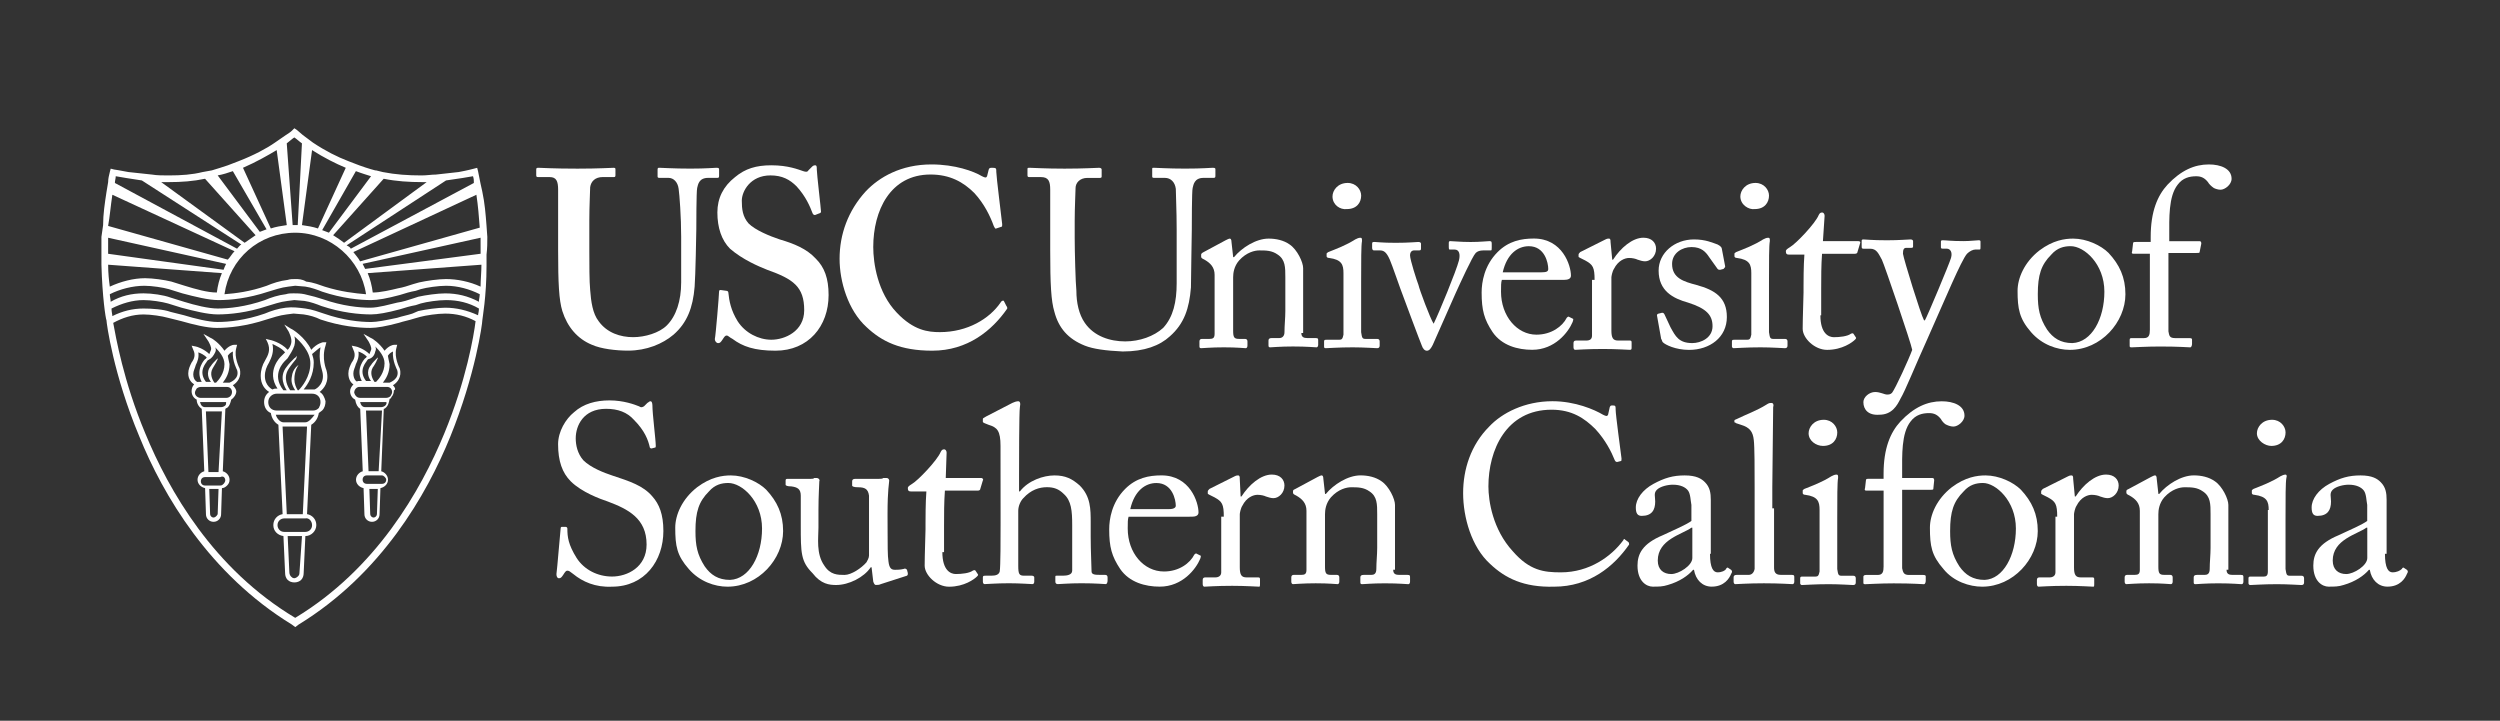 <svg width="222" height="64" viewBox="0 0 222 64" fill="none" xmlns="http://www.w3.org/2000/svg">
<rect x="0" y="0" width="222" height="64" fill="#333333" stroke="none"/>
<path fill-rule="evenodd" clip-rule="evenodd" d="M49.561 16.847C49.561 16.099 49.412 15.725 48.813 15.725H47.767C47.617 15.725 47.617 15.649 47.617 15.499V15.049C47.617 14.9 47.693 14.9 47.842 14.9C48.068 14.9 49.114 14.976 51.285 14.976C53.156 14.976 54.278 14.9 54.503 14.9C54.652 14.9 54.652 14.976 54.652 15.049V15.573C54.652 15.722 54.576 15.722 54.503 15.722H53.53C52.858 15.722 52.483 16.096 52.407 16.619C52.407 16.917 52.332 18.265 52.332 19.539V22.308C52.332 23.43 52.332 25.003 52.407 25.751C52.483 26.797 52.633 27.847 53.156 28.519C53.904 29.566 55.102 29.94 56.224 29.94C57.271 29.94 58.545 29.566 59.217 28.893C60.041 28.069 60.488 26.724 60.488 25.076V21.033C60.488 19.238 60.339 17.291 60.263 16.768C60.188 16.169 59.813 15.795 59.366 15.795H58.542C58.393 15.795 58.393 15.719 58.393 15.646V15.047C58.393 14.898 58.469 14.898 58.542 14.898C58.767 14.898 59.813 14.973 61.31 14.973C62.73 14.973 63.405 14.898 63.63 14.898C63.855 14.898 63.855 14.973 63.855 15.047V15.57C63.855 15.719 63.855 15.795 63.706 15.795H62.882C62.058 15.795 61.985 16.394 61.909 16.692C61.833 16.991 61.833 20.06 61.833 20.361C61.833 20.662 61.757 24.552 61.684 25.45C61.535 27.321 61.012 28.668 59.813 29.715C58.84 30.539 57.42 31.136 55.772 31.136C54.725 31.136 53.378 30.986 52.554 30.612C51.282 30.089 50.385 29.04 49.935 27.619C49.637 26.646 49.561 25.149 49.561 22.232C49.561 22.234 49.561 16.847 49.561 16.847Z" fill="white"/>
<path fill-rule="evenodd" clip-rule="evenodd" d="M64.527 25.827C64.603 25.827 64.677 25.903 64.677 25.976C64.752 26.724 64.901 27.549 65.501 28.522C66.173 29.569 67.371 30.168 68.493 30.168C69.692 30.168 71.413 29.42 71.413 27.549C71.413 25.453 70.44 24.781 68.119 23.956C67.371 23.658 65.951 23.059 64.826 22.085C64.077 21.337 63.703 20.215 63.703 18.867C63.703 17.596 64.227 16.546 65.276 15.725C66.173 14.976 67.146 14.678 68.493 14.678C69.99 14.678 70.887 15.052 71.337 15.201C71.562 15.277 71.711 15.277 71.787 15.126L72.085 14.827C72.161 14.751 72.234 14.678 72.383 14.678C72.532 14.678 72.532 14.827 72.532 15.052C72.532 15.427 72.906 18.569 72.906 18.794C72.906 18.87 72.831 18.943 72.757 18.943L72.383 19.092C72.307 19.092 72.234 19.092 72.158 18.943C71.933 18.344 71.559 17.447 70.738 16.549C70.139 15.95 69.466 15.576 68.417 15.576C66.623 15.576 65.872 16.996 65.872 17.821C65.872 18.569 65.948 19.241 66.471 19.84C67.07 20.44 68.341 20.963 69.239 21.261C70.51 21.635 71.632 22.085 72.457 22.983C73.205 23.731 73.579 24.705 73.579 26.201C73.579 28.97 71.784 31.141 68.865 31.141C66.994 31.141 65.945 30.767 65.048 30.095C64.75 29.946 64.674 29.797 64.525 29.797C64.376 29.797 64.3 29.946 64.15 30.171C64.001 30.396 63.925 30.469 63.776 30.469C63.627 30.469 63.478 30.32 63.478 30.095C63.554 29.797 63.852 26.204 63.852 25.903C63.852 25.754 63.928 25.754 64.001 25.754C64.001 25.751 64.527 25.827 64.527 25.827Z" fill="white"/>
<path fill-rule="evenodd" clip-rule="evenodd" d="M89.37 27.175C89.445 27.251 89.445 27.324 89.445 27.4C88.098 29.346 85.93 31.141 82.785 31.141C79.941 31.141 78.296 30.317 76.948 29.046C75.303 27.549 74.555 25.003 74.555 22.983C74.555 20.814 75.303 18.718 76.875 16.996C78.074 15.725 80.017 14.602 82.712 14.602C84.807 14.602 86.453 15.201 87.201 15.649C87.499 15.798 87.575 15.798 87.651 15.649L87.8 15.05C87.876 14.9 87.876 14.9 88.174 14.9C88.472 14.9 88.472 14.976 88.472 15.275C88.472 15.649 88.922 19.241 88.995 19.914C88.995 20.063 88.995 20.139 88.919 20.139L88.469 20.288C88.394 20.364 88.32 20.212 88.244 20.063C87.946 19.238 87.42 18.116 86.523 17.143C85.55 16.169 84.354 15.497 82.633 15.497C79.041 15.497 77.545 18.715 77.545 21.934C77.545 23.354 77.919 25.976 79.64 27.771C81.137 29.344 82.408 29.493 83.457 29.493C85.927 29.493 87.873 28.294 88.844 26.874C88.919 26.725 89.069 26.649 89.142 26.725C89.144 26.725 89.37 27.175 89.37 27.175Z" fill="white"/>
<path fill-rule="evenodd" clip-rule="evenodd" d="M96.328 30.691C94.832 30.092 94.007 29.118 93.633 27.698C93.335 26.724 93.259 25.228 93.259 22.234V16.847C93.259 16.099 93.11 15.725 92.435 15.725H91.389C91.24 15.725 91.24 15.649 91.24 15.499V15.049C91.24 14.9 91.24 14.9 91.465 14.9C91.69 14.9 92.812 14.976 94.533 14.976C96.255 14.976 97.377 14.9 97.602 14.9C97.751 14.9 97.827 14.976 97.827 15.049V15.649C97.827 15.725 97.827 15.798 97.678 15.798H96.556C95.884 15.798 95.51 16.248 95.51 16.695C95.51 16.92 95.433 18.49 95.433 19.615V21.112C95.433 22.31 95.51 25.154 95.583 25.827C95.583 26.873 95.808 27.923 96.331 28.671C97.155 29.869 98.575 30.317 99.923 30.317C101.194 30.317 102.468 29.867 103.289 29.118C104.187 28.145 104.488 26.797 104.488 25.152V20.361C104.488 18.639 104.412 17.367 104.412 16.768C104.336 16.169 103.962 15.795 103.439 15.795H102.465C102.316 15.795 102.316 15.719 102.316 15.646V15.047C102.316 14.898 102.316 14.898 102.465 14.898C102.69 14.898 103.737 14.973 105.233 14.973C106.805 14.973 107.478 14.898 107.703 14.898C107.928 14.898 107.928 14.973 107.928 15.047V15.57C107.928 15.719 107.928 15.795 107.779 15.795H106.881C106.057 15.795 105.984 16.394 105.908 16.692C105.832 16.917 105.832 20.06 105.832 20.434C105.832 20.732 105.756 24.699 105.756 25.523C105.607 27.394 105.157 28.741 103.886 29.864C102.988 30.688 101.641 31.211 99.695 31.211C98.198 31.141 97.076 30.992 96.328 30.691Z" fill="white"/>
<path fill-rule="evenodd" clip-rule="evenodd" d="M115.559 29.569C115.559 29.943 115.784 30.019 116.082 30.019H116.83C117.055 30.019 117.055 30.095 117.055 30.244V30.618C117.055 30.767 116.979 30.843 116.906 30.843C116.757 30.843 116.082 30.767 114.81 30.767C113.688 30.767 112.94 30.843 112.791 30.843C112.642 30.843 112.642 30.767 112.642 30.618V30.244C112.642 30.095 112.718 30.019 112.94 30.019H113.612C113.837 30.019 114.062 29.87 114.062 29.495C114.062 28.896 114.138 28.224 114.138 27.625V24.631C114.138 23.734 114.138 23.059 113.466 22.611C112.943 22.237 112.42 22.237 111.82 22.237C111.446 22.237 110.698 22.386 110.026 23.135C109.576 23.658 109.503 24.257 109.503 24.631V29.346C109.503 29.946 109.579 30.095 110.026 30.095H110.549C110.698 30.095 110.774 30.171 110.774 30.32V30.694C110.774 30.843 110.698 30.919 110.625 30.919C110.476 30.919 109.877 30.843 108.679 30.843C107.556 30.843 106.808 30.919 106.659 30.919C106.51 30.919 106.51 30.843 106.51 30.694V30.32C106.51 30.171 106.586 30.095 106.735 30.095H107.407C107.705 30.095 107.857 30.019 107.857 29.645V24.406C107.857 23.734 107.483 23.36 106.96 23.059L106.811 22.983C106.662 22.907 106.662 22.834 106.662 22.758V22.609C106.662 22.533 106.738 22.46 106.887 22.384L108.833 21.337C108.982 21.261 109.131 21.188 109.207 21.188C109.283 21.188 109.356 21.264 109.356 21.486L109.506 22.834H109.582C110.254 22.009 111.528 21.188 112.65 21.188C113.322 21.188 113.997 21.337 114.521 21.711C115.193 22.161 115.719 23.284 115.719 23.807V29.569H115.559Z" fill="white"/>
<path fill-rule="evenodd" clip-rule="evenodd" d="M118.326 17.444C118.326 16.92 118.776 16.245 119.674 16.245C120.422 16.245 120.872 16.844 120.872 17.368C120.872 17.967 120.498 18.566 119.6 18.566C119.001 18.642 118.326 18.192 118.326 17.444ZM119.3 24.254C119.3 23.506 119.15 23.056 118.028 22.907C117.879 22.907 117.803 22.831 117.803 22.758V22.533C117.803 22.457 117.879 22.457 117.952 22.384C118.7 22.085 119.525 21.784 120.346 21.261C120.495 21.185 120.644 21.112 120.796 21.112C120.945 21.112 120.945 21.188 120.945 21.41C120.869 21.784 120.869 23.205 120.869 25.079V27.549V29.495C120.945 29.946 120.945 30.095 121.243 30.095H122.289C122.439 30.095 122.514 30.171 122.514 30.32V30.694C122.514 30.843 122.439 30.919 122.289 30.919C122.14 30.919 121.091 30.843 120.121 30.843C118.849 30.843 117.952 30.919 117.727 30.919C117.578 30.919 117.578 30.843 117.578 30.77V30.32C117.578 30.171 117.654 30.171 117.803 30.171H118.925C119.15 30.171 119.224 30.095 119.3 29.721V27.701C119.3 27.698 119.3 24.254 119.3 24.254Z" fill="white"/>
<path fill-rule="evenodd" clip-rule="evenodd" d="M127.307 28.747C127.757 27.85 129.327 24.032 129.552 23.135C129.701 22.536 129.552 22.161 129.178 22.161H128.728C128.652 22.161 128.652 22.012 128.652 21.936V21.562C128.652 21.413 128.728 21.413 128.801 21.413C129.099 21.413 129.625 21.489 130.595 21.489C131.493 21.489 132.016 21.413 132.241 21.413C132.39 21.413 132.466 21.413 132.466 21.638V22.012C132.466 22.161 132.466 22.237 132.39 22.237H131.718C131.419 22.237 131.194 22.313 131.045 22.462C130.747 22.761 129.625 25.231 129.251 26.055C128.953 26.727 127.304 30.472 127.231 30.621C127.082 30.919 126.933 31.144 126.708 31.144C126.483 31.144 126.334 30.919 126.258 30.694C126.182 30.545 124.613 26.353 124.537 26.128C124.461 25.979 123.564 23.36 123.414 23.059C123.116 22.387 122.891 22.235 122.517 22.235H121.994C121.918 22.235 121.845 22.159 121.845 22.009V21.635C121.845 21.486 121.921 21.486 122.07 21.486C122.295 21.486 122.669 21.562 123.94 21.562C125.139 21.562 125.735 21.486 125.96 21.486C126.109 21.486 126.185 21.562 126.185 21.635V22.009C126.185 22.159 126.185 22.235 126.036 22.235H125.586C125.361 22.235 125.212 22.384 125.212 22.685C125.212 23.059 125.811 24.93 125.96 25.304C126.033 25.678 127.006 28.297 127.307 28.747Z" fill="white"/>
<path fill-rule="evenodd" clip-rule="evenodd" d="M136.885 24.181C137.335 24.181 137.484 24.105 137.484 23.883C137.484 23.36 137.186 21.863 135.762 21.863C134.789 21.863 133.816 22.535 133.442 24.184H136.885V24.181ZM133.366 24.854C133.29 25.079 133.29 25.377 133.29 25.9C133.29 28.069 134.71 29.718 136.432 29.718C137.779 29.718 138.752 28.969 139.126 28.221C139.202 28.145 139.275 28.072 139.351 28.145L139.65 28.294C139.725 28.294 139.725 28.37 139.65 28.593C139.275 29.49 138.077 31.062 136.058 31.062C134.786 31.062 133.363 30.688 132.542 29.49C131.794 28.367 131.569 27.543 131.569 25.973C131.569 25.076 131.794 23.579 132.989 22.381C133.962 21.407 135.085 21.182 136.207 21.182C138.752 21.182 139.5 23.576 139.5 24.477C139.5 24.775 139.202 24.851 138.901 24.851H133.366V24.854Z" fill="white"/>
<path fill-rule="evenodd" clip-rule="evenodd" d="M141.599 24.854C141.599 23.731 141.45 23.506 140.775 23.132L140.325 22.907C140.176 22.831 140.176 22.831 140.176 22.758V22.609C140.176 22.533 140.252 22.459 140.325 22.384L142.569 21.261C142.718 21.185 142.794 21.185 142.867 21.185C143.016 21.185 143.016 21.334 143.016 21.483L143.166 23.056H143.241C143.914 22.009 144.963 21.109 145.936 21.109C146.684 21.109 147.058 21.559 147.058 22.082C147.058 22.755 146.535 23.205 146.085 23.205C145.86 23.205 145.635 23.129 145.413 23.056C145.264 22.98 144.963 22.907 144.665 22.907C144.291 22.907 143.692 23.132 143.317 23.88C143.168 24.105 143.092 24.552 143.092 24.628V29.343C143.092 30.016 143.241 30.241 143.692 30.241H144.738C144.887 30.241 144.887 30.317 144.887 30.466V30.84C144.887 30.989 144.887 31.065 144.738 31.065C144.589 31.065 143.54 30.989 142.344 30.989C140.924 30.989 140.024 31.065 139.875 31.065C139.799 31.065 139.726 30.989 139.726 30.84V30.466C139.726 30.317 139.802 30.241 139.951 30.241H140.848C141.222 30.241 141.371 30.092 141.371 29.791V27.096V24.851H141.599V24.854Z" fill="white"/>
<path fill-rule="evenodd" clip-rule="evenodd" d="M147.66 30.393C147.584 30.317 147.584 30.168 147.511 30.095L147.137 27.999C147.137 27.923 147.213 27.85 147.286 27.85L147.584 27.774C147.66 27.774 147.733 27.774 147.809 27.923L148.332 29.045C148.782 29.869 149.081 30.466 150.279 30.466C151.027 30.466 152.073 30.016 152.073 28.969C152.073 27.996 151.55 27.397 149.905 26.873C148.557 26.499 147.286 25.827 147.286 24.029C147.286 22.457 148.706 21.261 150.428 21.261C151.474 21.261 152.073 21.559 152.523 21.711C152.821 21.86 152.897 22.009 152.897 22.085L153.196 23.658C153.196 23.734 153.12 23.807 153.046 23.883L152.748 23.959C152.672 23.959 152.599 23.959 152.523 23.883L151.775 22.836C151.477 22.386 151.103 21.939 150.203 21.939C149.379 21.939 148.481 22.462 148.481 23.436C148.481 24.707 149.528 25.008 150.65 25.306C152.295 25.756 153.345 26.429 153.345 28.151C153.345 29.945 151.848 31.071 149.978 31.071C148.782 31.065 147.882 30.618 147.66 30.393Z" fill="white"/>
<path fill-rule="evenodd" clip-rule="evenodd" d="M154.543 17.444C154.543 16.92 154.993 16.245 155.89 16.245C156.638 16.245 157.088 16.844 157.088 17.368C157.088 17.967 156.714 18.566 155.817 18.566C155.291 18.642 154.543 18.192 154.543 17.444ZM155.516 24.254C155.516 23.506 155.367 23.056 154.245 22.907C154.096 22.907 154.02 22.831 154.02 22.758V22.533C154.02 22.457 154.096 22.457 154.169 22.384C154.917 22.085 155.741 21.784 156.562 21.261C156.711 21.185 156.861 21.112 157.012 21.112C157.162 21.112 157.162 21.188 157.162 21.41C157.086 21.784 157.086 23.205 157.086 25.079V27.549V29.495C157.162 29.946 157.162 30.095 157.46 30.095H158.506C158.655 30.095 158.731 30.171 158.731 30.32V30.694C158.731 30.843 158.655 30.919 158.506 30.919C158.357 30.919 157.308 30.843 156.337 30.843C155.066 30.843 154.169 30.919 153.944 30.919C153.868 30.919 153.795 30.843 153.795 30.77V30.32C153.795 30.171 153.871 30.171 154.02 30.171H155.142C155.367 30.171 155.44 30.095 155.516 29.721V27.701C155.516 27.698 155.516 24.254 155.516 24.254Z" fill="white"/>
<path fill-rule="evenodd" clip-rule="evenodd" d="M161.651 27.996C161.651 29.642 162.399 29.943 162.849 29.943C163.372 29.943 164.047 29.867 164.345 29.645C164.494 29.569 164.57 29.569 164.643 29.721L164.792 29.946C164.868 30.022 164.792 30.095 164.716 30.171C164.491 30.396 163.594 31.068 162.247 31.068C161.125 31.068 160.078 30.022 160.078 29.197C160.078 28.3 160.154 26.277 160.154 25.979V25.456C160.154 25.081 160.154 23.585 160.23 22.611H158.883C158.658 22.611 158.585 22.535 158.585 22.313C158.585 22.164 158.734 22.088 158.959 21.939C159.482 21.641 161.203 19.843 161.502 19.095C161.577 18.946 161.651 18.87 161.8 18.87C161.949 18.87 162.025 19.019 162.025 19.168L161.876 21.413H165.017C165.166 21.413 165.242 21.489 165.166 21.638L164.941 22.386C164.941 22.462 164.866 22.535 164.716 22.535H161.797C161.721 23.582 161.721 24.631 161.721 25.678V27.999H161.651V27.996Z" fill="white"/>
<path fill-rule="evenodd" clip-rule="evenodd" d="M165.468 35.707C165.468 35.257 165.991 34.81 166.514 34.81C166.964 34.81 167.338 35.035 167.56 35.035C167.709 35.035 167.858 35.035 168.01 34.886C168.308 34.511 169.507 31.892 169.805 31.068C169.729 30.545 167.335 23.509 167.11 23.059C166.812 22.535 166.66 22.085 166.064 22.085H165.465C165.316 22.085 165.316 22.009 165.316 21.86V21.41C165.316 21.334 165.316 21.261 165.465 21.261C165.69 21.261 166.213 21.337 167.56 21.337C168.682 21.337 169.431 21.261 169.656 21.261C169.805 21.261 169.881 21.337 169.881 21.41V21.86C169.881 21.936 169.881 22.009 169.732 22.009H169.282C169.057 22.009 168.983 22.158 168.983 22.533C169.059 23.056 170.556 27.92 170.854 28.446H170.93C171.155 28.072 173.098 23.433 173.25 22.907C173.402 22.381 173.174 22.082 172.876 22.082H172.502C172.353 22.082 172.353 22.006 172.353 21.933V21.483C172.353 21.407 172.353 21.334 172.502 21.334C172.8 21.334 173.25 21.41 174.373 21.41C174.972 21.41 175.495 21.334 175.72 21.334C175.869 21.334 175.869 21.41 175.869 21.483V21.933C175.869 22.082 175.869 22.158 175.793 22.158H175.419C175.194 22.158 174.896 22.308 174.671 22.533C174.148 23.132 172.724 26.575 171.155 30.092C170.033 32.562 169.208 34.658 168.761 35.406C168.463 36.005 168.013 36.827 166.891 36.827C165.918 36.903 165.468 36.379 165.468 35.707Z" fill="white"/>
<path fill-rule="evenodd" clip-rule="evenodd" d="M186.869 25.903C186.869 23.433 185.075 21.86 183.877 21.86C183.277 21.86 182.678 22.009 182.155 22.609C181.258 23.506 180.957 24.404 180.957 26.125C180.957 27.397 181.106 28.221 181.781 29.268C182.304 30.016 182.979 30.466 184.026 30.466C185.747 30.393 186.869 28.297 186.869 25.903ZM180.358 29.495C179.312 28.297 179.16 27.4 179.16 25.827C179.16 24.704 179.759 23.281 181.106 22.235C182.304 21.337 183.351 21.188 184.099 21.188C185.297 21.188 186.568 21.787 187.241 22.46C188.214 23.506 188.737 24.629 188.737 26.128C188.737 28.598 186.568 31.068 183.798 31.068C182.678 31.065 181.331 30.618 180.358 29.495Z" fill="white"/>
<path fill-rule="evenodd" clip-rule="evenodd" d="M190.984 22.533H189.412C189.336 22.533 189.263 22.457 189.336 22.308L189.412 21.635C189.412 21.486 189.488 21.486 189.71 21.486H190.982V21.036C190.982 18.791 191.581 17.368 192.478 16.397C193.676 15.126 194.872 14.602 196.146 14.602C197.192 14.602 198.165 14.976 198.165 15.874C198.165 16.397 197.566 16.847 197.192 16.847C196.967 16.847 196.742 16.771 196.593 16.698C196.368 16.549 196.143 16.324 196.07 16.175C195.772 15.801 195.471 15.652 195.024 15.652C194.424 15.652 193.825 15.801 193.378 16.4C192.554 17.447 192.63 19.393 192.63 20.966V21.416H195.325C195.474 21.416 195.474 21.565 195.474 21.641L195.325 22.389C195.325 22.465 195.249 22.465 195.026 22.465H192.557V24.485V29.425C192.633 29.799 192.633 30.024 193.156 30.024H194.427C194.652 30.024 194.652 30.1 194.652 30.174V30.548C194.652 30.697 194.576 30.846 194.503 30.846C194.354 30.846 193.53 30.77 191.809 30.77C190.61 30.77 189.415 30.846 189.263 30.846C189.111 30.846 189.114 30.77 189.114 30.697V30.174C189.114 30.024 189.19 30.024 189.339 30.024H190.385C190.835 30.024 190.909 29.726 190.909 29.276V22.533H190.984Z" fill="white"/>
<path fill-rule="evenodd" clip-rule="evenodd" d="M50.908 50.975C50.61 50.749 50.534 50.676 50.385 50.676C50.236 50.676 50.16 50.825 50.011 51.05C49.862 51.276 49.786 51.349 49.637 51.349C49.488 51.349 49.412 51.2 49.412 50.975C49.488 50.451 49.71 47.607 49.786 46.932C49.786 46.783 49.862 46.783 49.935 46.783H50.233C50.309 46.783 50.382 46.859 50.382 46.932C50.382 47.68 50.458 48.353 51.206 49.551C51.879 50.598 53.077 51.197 54.348 51.197C55.696 51.197 57.417 50.373 57.417 48.353C57.417 46.032 55.771 45.21 53.974 44.535C53.302 44.31 51.654 43.711 50.68 42.74C49.932 41.992 49.558 40.945 49.558 39.446C49.558 38.323 50.23 37.201 50.979 36.602C51.803 35.853 52.925 35.555 54.12 35.555C55.392 35.555 56.365 35.929 56.739 36.078C56.964 36.227 57.037 36.154 57.189 36.078L57.487 35.78C57.636 35.704 57.636 35.631 57.785 35.631C57.861 35.631 57.934 35.78 57.934 36.005C57.934 36.754 58.233 39.075 58.233 39.598C58.233 39.674 58.233 39.747 58.157 39.747L57.858 39.823C57.782 39.823 57.782 39.823 57.709 39.747C57.56 39.075 57.259 38.25 56.289 37.277C55.69 36.605 54.868 36.303 53.819 36.303C51.8 36.303 51.125 37.8 51.125 38.923C51.125 39.522 51.274 40.27 51.797 40.869C52.469 41.542 53.667 41.992 54.343 42.217C55.915 42.74 57.11 43.114 57.934 44.088C58.533 44.76 58.908 45.66 58.908 47.157C58.908 49.776 57.262 52.097 54.343 52.097C52.855 52.17 51.732 51.647 50.908 50.975Z" fill="white"/>
<path fill-rule="evenodd" clip-rule="evenodd" d="M67.669 46.932C67.669 44.462 65.875 42.889 64.677 42.889C64.077 42.889 63.478 43.038 62.955 43.638C62.058 44.535 61.757 45.433 61.757 47.154C61.757 48.426 61.906 49.25 62.581 50.297C63.104 51.045 63.779 51.495 64.826 51.495C66.547 51.422 67.669 49.326 67.669 46.932ZM61.161 50.525C60.114 49.326 59.962 48.505 59.962 46.856C59.962 45.734 60.562 44.31 61.909 43.264C63.107 42.366 64.153 42.217 64.901 42.217C66.1 42.217 67.371 42.816 68.043 43.489C69.016 44.535 69.54 45.658 69.54 47.157C69.54 49.627 67.371 52.097 64.601 52.097C63.478 52.097 62.131 51.647 61.161 50.525Z" fill="white"/>
<path fill-rule="evenodd" clip-rule="evenodd" d="M78.819 47.23C78.819 48.277 78.819 49.399 78.895 49.849C78.971 50.522 79.193 50.598 79.494 50.598C79.643 50.598 79.944 50.598 80.242 50.522C80.391 50.446 80.467 50.522 80.54 50.598L80.616 50.896C80.616 51.045 80.616 51.045 80.54 51.121L78.22 51.869C78.071 51.945 77.922 51.945 77.77 51.945C77.694 51.945 77.621 51.869 77.545 51.647L77.396 50.375H77.32C76.721 51.273 75.373 51.948 74.251 51.948C73.652 51.948 72.904 51.872 72.156 50.901C71.109 49.855 71.109 49.107 71.109 46.637V44.017C71.109 43.418 70.811 43.269 70.285 43.193C69.911 43.193 69.762 43.117 69.762 43.044V42.67C69.762 42.521 69.838 42.521 69.987 42.521H72.007C72.156 42.521 72.231 42.521 72.305 42.445H72.53C72.679 42.445 72.828 42.594 72.755 42.743C72.755 42.968 72.679 44.015 72.679 45.289V46.862C72.679 47.759 72.454 49.182 73.202 50.229C73.725 51.053 74.4 51.053 74.996 51.053C75.596 51.053 76.493 50.454 76.943 49.931C77.019 49.782 77.168 49.557 77.168 49.332V44.017C77.092 43.418 76.794 43.269 76.195 43.269C75.821 43.269 75.671 43.193 75.671 43.12V42.746C75.671 42.597 75.747 42.521 75.97 42.521H78.065C78.214 42.521 78.363 42.521 78.439 42.445H78.737C78.886 42.445 78.962 42.594 78.962 42.67C78.962 42.895 78.813 43.418 78.813 45.663L78.819 47.23Z" fill="white"/>
<path fill-rule="evenodd" clip-rule="evenodd" d="M83.682 49.028C83.682 50.673 84.43 50.974 84.88 50.974C85.403 50.974 86.079 50.899 86.377 50.676C86.526 50.6 86.602 50.6 86.675 50.752L86.824 50.977C86.9 51.053 86.824 51.126 86.748 51.202C86.523 51.428 85.626 52.1 84.278 52.1C83.156 52.1 82.11 51.053 82.11 50.229C82.11 49.332 82.186 47.309 82.186 47.011V46.487C82.186 46.113 82.186 44.617 82.262 43.643H80.914C80.689 43.643 80.616 43.567 80.616 43.345C80.616 43.196 80.765 43.12 80.99 42.971C81.513 42.673 83.235 40.875 83.536 40.127C83.612 39.978 83.685 39.902 83.834 39.902C83.983 39.902 84.059 40.051 84.059 40.2L83.983 42.445H87.125C87.274 42.445 87.35 42.594 87.274 42.67L87.049 43.418C87.049 43.494 86.973 43.567 86.824 43.567H83.907C83.831 44.614 83.831 45.663 83.831 46.71V49.031H83.682V49.028Z" fill="white"/>
<path fill-rule="evenodd" clip-rule="evenodd" d="M88.846 39.598C88.846 38.25 88.548 37.952 87.8 37.727L87.426 37.578C87.277 37.502 87.277 37.502 87.277 37.429V37.204C87.277 37.128 87.353 37.128 87.575 36.979L89.895 35.78C90.044 35.704 90.269 35.631 90.418 35.631C90.567 35.631 90.643 35.78 90.567 36.154C90.492 36.529 90.492 41.094 90.492 42.217V43.638H90.567C91.316 42.664 92.663 42.217 93.636 42.217C94.609 42.217 95.209 42.515 95.881 43.114C96.854 44.088 96.854 45.21 96.854 46.409V47.68C96.854 48.952 96.93 50.299 96.93 50.749C96.93 51.048 97.304 51.048 97.754 51.048H98.128C98.277 51.048 98.353 51.124 98.353 51.273V51.571C98.353 51.72 98.277 51.869 98.204 51.869C98.055 51.869 97.307 51.793 96.035 51.793C94.913 51.793 94.165 51.869 93.94 51.869C93.791 51.869 93.715 51.793 93.715 51.644V51.27C93.715 51.121 93.715 51.121 93.864 51.121H94.387C94.761 51.121 95.211 51.045 95.211 50.671V48.426V46.631C95.211 45.359 95.135 44.462 94.463 43.863C94.013 43.413 93.566 43.263 92.967 43.263C92.294 43.263 91.546 43.489 90.871 44.237C90.646 44.462 90.421 44.909 90.421 45.359V50.223C90.421 50.972 90.497 51.121 90.944 51.121H91.617C91.766 51.121 91.842 51.197 91.842 51.27V51.644C91.842 51.793 91.766 51.869 91.693 51.869C91.543 51.869 90.57 51.793 89.597 51.793C88.475 51.793 87.651 51.869 87.428 51.869C87.353 51.869 87.279 51.793 87.279 51.644V51.27C87.279 51.121 87.355 51.121 87.578 51.121H88.028C88.402 51.121 88.7 51.045 88.776 50.747C88.852 50.297 88.852 47.827 88.852 46.406L88.846 39.598Z" fill="white"/>
<path fill-rule="evenodd" clip-rule="evenodd" d="M103.81 45.21C104.26 45.21 104.409 45.061 104.409 44.912C104.409 44.389 104.111 42.892 102.688 42.892C101.714 42.892 100.741 43.565 100.367 45.213C100.37 45.21 103.81 45.21 103.81 45.21ZM100.218 45.885C100.142 46.11 100.142 46.409 100.142 46.932C100.142 49.101 101.562 50.749 103.36 50.749C104.707 50.749 105.68 50.001 106.054 49.253C106.13 49.177 106.203 49.104 106.279 49.177L106.578 49.326C106.653 49.326 106.653 49.402 106.578 49.624C106.203 50.522 105.005 52.094 102.986 52.094C101.714 52.094 100.291 51.72 99.47 50.522C98.722 49.399 98.497 48.575 98.497 47.005C98.497 46.108 98.722 44.611 99.917 43.413C100.89 42.439 102.012 42.214 103.135 42.214C105.68 42.214 106.428 44.608 106.428 45.508C106.428 45.807 106.13 45.883 105.829 45.883C105.832 45.885 100.218 45.885 100.218 45.885Z" fill="white"/>
<path fill-rule="evenodd" clip-rule="evenodd" d="M108.673 45.886C108.673 44.763 108.524 44.538 107.849 44.164L107.399 43.939C107.25 43.863 107.25 43.863 107.25 43.79V43.641C107.25 43.565 107.326 43.492 107.399 43.416L109.643 42.293C109.793 42.217 109.868 42.217 109.942 42.217C110.091 42.217 110.091 42.366 110.091 42.515L110.167 44.088H110.243C110.915 43.041 111.964 42.141 112.937 42.141C113.685 42.141 114.059 42.591 114.059 43.114C114.059 43.787 113.536 44.237 113.086 44.237C112.861 44.237 112.636 44.161 112.414 44.088C112.265 44.012 111.964 43.939 111.666 43.939C111.292 43.939 110.693 44.164 110.319 44.912C110.169 45.137 110.093 45.584 110.093 45.66V50.376C110.093 51.048 110.243 51.273 110.693 51.273H111.739C111.888 51.273 111.888 51.349 111.888 51.498V51.872C111.888 52.021 111.888 52.097 111.812 52.097C111.663 52.097 110.614 52.021 109.418 52.021C107.998 52.021 107.098 52.097 106.949 52.097C106.873 52.097 106.8 52.021 106.8 51.872V51.498C106.8 51.349 106.876 51.273 107.025 51.273H107.922C108.22 51.273 108.445 51.124 108.445 50.823V48.128V45.883H108.673V45.886Z" fill="white"/>
<path fill-rule="evenodd" clip-rule="evenodd" d="M123.716 50.6C123.716 50.974 123.941 51.05 124.239 51.05H124.987C125.212 51.05 125.212 51.127 125.212 51.276V51.65C125.212 51.799 125.136 51.875 125.063 51.875C124.914 51.875 124.239 51.799 122.967 51.799C121.845 51.799 121.097 51.875 120.948 51.875C120.799 51.875 120.799 51.799 120.799 51.65V51.276C120.799 51.127 120.875 51.05 121.097 51.05H121.769C121.994 51.05 122.219 50.974 122.219 50.527C122.219 49.928 122.295 49.256 122.295 48.656V45.663C122.295 44.766 122.295 44.09 121.623 43.643C121.1 43.269 120.577 43.269 119.977 43.269C119.603 43.269 118.855 43.418 118.183 44.166C117.733 44.69 117.66 45.289 117.66 45.663V50.299C117.66 50.899 117.736 51.048 118.183 51.048H118.706C118.855 51.048 118.931 51.124 118.931 51.273V51.647C118.931 51.796 118.855 51.872 118.782 51.872C118.633 51.872 118.034 51.796 116.836 51.796C115.713 51.796 114.965 51.872 114.816 51.872C114.74 51.872 114.667 51.796 114.667 51.647V51.273C114.667 51.124 114.743 51.048 114.892 51.048H115.564C115.862 51.048 116.014 50.972 116.014 50.598V45.359C116.014 44.687 115.64 44.313 115.117 44.012L114.968 43.936C114.819 43.86 114.819 43.787 114.819 43.711V43.635C114.819 43.486 114.895 43.486 115.044 43.41L116.99 42.363C117.139 42.287 117.288 42.214 117.364 42.214C117.44 42.214 117.513 42.29 117.513 42.512L117.663 43.86H117.738C118.411 43.036 119.685 42.214 120.807 42.214C121.479 42.214 122.154 42.363 122.678 42.737C123.35 43.188 123.876 44.31 123.876 44.833V50.595H123.716V50.6Z" fill="white"/>
<path fill-rule="evenodd" clip-rule="evenodd" d="M132.32 50.074C130.674 48.578 129.926 45.959 129.926 43.787C129.926 41.691 130.598 39.522 132.247 37.873C133.369 36.675 135.388 35.628 137.858 35.628C139.877 35.628 141.599 36.377 142.347 36.827C142.645 36.976 142.721 36.976 142.797 36.827L142.946 36.154C143.022 36.005 143.022 36.005 143.244 36.005C143.469 36.005 143.469 36.081 143.469 36.38C143.469 36.83 143.919 40.121 143.992 40.72C143.992 40.87 143.992 40.945 143.916 40.945L143.618 41.021C143.542 41.021 143.469 41.021 143.393 40.872C143.095 40.124 142.569 39.077 141.672 38.104C140.699 37.131 139.576 36.382 137.782 36.382C133.74 36.382 132.171 39.975 132.171 43.193C132.171 44.465 132.545 47.011 134.339 48.955C135.836 50.676 137.107 50.825 138.603 50.825C141.146 50.825 143.092 49.405 144.142 47.981C144.217 47.832 144.217 47.832 144.291 47.905L144.589 48.13C144.665 48.206 144.665 48.206 144.665 48.355C143.317 50.302 141.149 52.097 138.004 52.097C135.312 52.17 133.667 51.349 132.32 50.074Z" fill="white"/>
<path fill-rule="evenodd" clip-rule="evenodd" d="M150.203 46.856C149.379 47.455 147.21 47.903 147.21 49.776C147.21 50.6 147.733 50.975 148.408 50.975C149.081 50.975 150.279 50.226 150.279 49.554V46.859H150.203V46.856ZM151.848 49.177C151.848 50.449 152.147 50.823 152.521 50.823C152.895 50.823 153.193 50.674 153.269 50.525C153.345 50.375 153.418 50.375 153.494 50.449L153.719 50.598C153.795 50.674 153.868 50.747 153.719 50.972C153.57 51.346 153.12 52.094 151.997 52.094C151.173 52.094 150.577 51.495 150.425 50.598H150.349C149.899 51.121 149.151 51.644 148.105 51.945C147.655 52.094 147.281 52.094 146.757 52.094C146.234 52.094 145.41 51.644 145.41 50.224C145.41 49.177 145.86 48.277 147.655 47.528C148.628 47.078 149.823 46.555 150.197 46.257V44.836C150.121 44.462 150.121 43.863 149.899 43.565C149.677 43.266 149.227 43.041 148.552 43.041C148.102 43.041 147.43 43.19 147.131 43.491C146.833 43.79 146.982 44.091 146.982 44.538C146.982 45.286 146.684 45.81 145.784 45.81C145.41 45.81 145.261 45.584 145.261 45.061C145.261 44.313 145.86 43.489 146.833 42.965C147.806 42.442 148.555 42.217 149.601 42.217C150.647 42.217 151.097 42.515 151.396 42.816C151.846 43.266 151.919 43.79 151.919 44.389V49.18H151.848V49.177Z" fill="white"/>
<path fill-rule="evenodd" clip-rule="evenodd" d="M157.536 45.137V50.375C157.536 50.749 157.612 51.048 158.135 51.048H159.108C159.333 51.048 159.333 51.124 159.333 51.273V51.647C159.333 51.796 159.257 51.872 159.184 51.872C159.035 51.872 158.062 51.796 156.638 51.796C155.215 51.796 154.318 51.872 154.093 51.872C154.017 51.872 153.944 51.796 153.944 51.647V51.273C153.944 51.124 154.02 51.048 154.242 51.048H155.288C155.513 51.048 155.738 50.898 155.811 50.524V44.687V43.266C155.811 41.694 155.811 39.674 155.736 39.075C155.66 38.326 155.361 37.952 154.613 37.727L154.163 37.578C154.087 37.502 154.014 37.502 154.014 37.502V37.353C154.014 37.277 154.09 37.277 154.239 37.204C154.987 36.83 156.034 36.455 156.858 35.932C157.083 35.783 157.156 35.783 157.308 35.783C157.457 35.783 157.533 35.932 157.457 36.157C157.457 37.356 157.381 42.071 157.381 43.266V45.137H157.536Z" fill="white"/>
<path fill-rule="evenodd" clip-rule="evenodd" d="M160.604 38.475C160.604 37.952 161.054 37.277 161.952 37.277C162.7 37.277 163.15 37.876 163.15 38.399C163.15 38.999 162.776 39.598 161.879 39.598C161.277 39.598 160.604 39.148 160.604 38.475ZM161.578 45.286C161.578 44.538 161.429 44.088 160.306 43.939C160.157 43.939 160.081 43.863 160.081 43.789V43.565C160.081 43.489 160.157 43.489 160.23 43.415C160.978 43.117 161.803 42.816 162.624 42.293C162.773 42.217 162.922 42.144 163.074 42.144C163.226 42.144 163.223 42.22 163.223 42.442C163.147 42.816 163.147 44.237 163.147 46.11V48.581V50.527C163.223 50.977 163.223 51.126 163.521 51.126H164.568C164.717 51.126 164.793 51.202 164.793 51.352V51.726C164.793 51.875 164.717 51.951 164.568 51.951C164.418 51.951 163.369 51.875 162.399 51.875C161.128 51.875 160.23 51.951 160.005 51.951C159.929 51.951 159.856 51.875 159.856 51.802V51.352C159.856 51.202 159.932 51.202 160.081 51.202H161.204C161.429 51.202 161.502 51.126 161.578 50.752V48.732V45.286Z" fill="white"/>
<path fill-rule="evenodd" clip-rule="evenodd" d="M167.265 43.565H165.693C165.617 43.565 165.543 43.489 165.617 43.34L165.693 42.667C165.693 42.518 165.769 42.518 165.991 42.518H167.262V42.068C167.262 39.823 167.861 38.4 168.758 37.429C169.957 36.157 171.152 35.634 172.426 35.634C173.473 35.634 174.446 36.008 174.446 36.906C174.446 37.429 173.847 37.879 173.473 37.879C173.248 37.879 173.023 37.803 172.873 37.73C172.648 37.654 172.423 37.356 172.35 37.207C172.052 36.833 171.751 36.683 171.304 36.683C170.705 36.683 170.106 36.833 169.658 37.432C168.834 38.478 168.91 40.425 168.91 41.998V42.448H171.605C171.754 42.448 171.754 42.597 171.754 42.673L171.678 43.421C171.678 43.497 171.529 43.497 171.38 43.497H168.91V45.517V50.457C168.986 50.831 169.059 51.056 169.509 51.056H170.781C171.006 51.056 171.006 51.132 171.006 51.205V51.58C171.006 51.729 170.93 51.878 170.857 51.878C170.708 51.878 169.884 51.802 168.162 51.802C166.964 51.802 165.769 51.878 165.617 51.878C165.465 51.878 165.468 51.802 165.468 51.729V51.205C165.468 51.129 165.543 51.056 165.693 51.056H166.739C167.189 51.056 167.262 50.758 167.262 50.308L167.265 43.565Z" fill="white"/>
<path fill-rule="evenodd" clip-rule="evenodd" d="M179.011 46.932C179.011 44.462 177.216 42.889 176.091 42.889C175.492 42.889 174.893 43.038 174.37 43.638C173.472 44.535 173.171 45.433 173.171 47.154C173.171 48.426 173.321 49.25 173.996 50.297C174.519 51.045 175.194 51.495 176.24 51.495C177.888 51.422 179.011 49.326 179.011 46.932ZM172.575 50.525C171.529 49.326 171.377 48.505 171.377 46.856C171.377 45.734 171.976 44.31 173.323 43.264C174.522 42.366 175.568 42.217 176.316 42.217C177.514 42.217 178.786 42.816 179.458 43.489C180.431 44.535 180.954 45.658 180.954 47.157C180.954 49.627 178.786 52.097 176.015 52.097C174.896 52.097 173.475 51.647 172.575 50.525Z" fill="white"/>
<path fill-rule="evenodd" clip-rule="evenodd" d="M182.679 45.886C182.679 44.763 182.529 44.538 181.854 44.164L181.404 43.939C181.255 43.863 181.255 43.863 181.255 43.79V43.641C181.255 43.565 181.331 43.492 181.404 43.416L183.649 42.293C183.798 42.217 183.874 42.217 183.947 42.217C184.096 42.217 184.096 42.366 184.096 42.515L184.245 44.088H184.321C184.993 43.041 186.043 42.141 187.016 42.141C187.764 42.141 188.138 42.591 188.138 43.114C188.138 43.787 187.615 44.237 187.165 44.237C186.94 44.237 186.715 44.161 186.493 44.088C186.344 44.012 186.043 43.939 185.744 43.939C185.37 43.939 184.771 44.164 184.397 44.912C184.248 45.137 184.172 45.584 184.172 45.66V50.376C184.172 51.048 184.321 51.273 184.771 51.273H185.818C185.967 51.273 185.967 51.349 185.967 51.498V51.872C185.967 52.021 185.967 52.097 185.891 52.097C185.742 52.097 184.692 52.021 183.497 52.021C182.077 52.021 181.177 52.097 181.027 52.097C180.952 52.097 180.878 52.021 180.878 51.872V51.498C180.878 51.349 180.954 51.273 181.103 51.273H182.001C182.299 51.273 182.524 51.124 182.524 50.823V48.128V45.883H182.679V45.886Z" fill="white"/>
<path fill-rule="evenodd" clip-rule="evenodd" d="M197.718 50.6C197.718 50.974 197.943 51.05 198.241 51.05H198.989C199.214 51.05 199.214 51.127 199.214 51.276V51.65C199.214 51.799 199.138 51.875 199.065 51.875C198.916 51.875 198.241 51.799 196.97 51.799C195.847 51.799 195.099 51.875 194.95 51.875C194.801 51.875 194.801 51.799 194.801 51.65V51.276C194.801 51.127 194.877 51.05 195.099 51.05H195.772C195.997 51.05 196.222 50.974 196.222 50.527C196.222 49.928 196.298 49.256 196.298 48.656V45.663C196.298 44.766 196.298 44.09 195.625 43.643C195.102 43.269 194.579 43.269 193.98 43.269C193.606 43.269 192.858 43.418 192.185 44.166C191.735 44.69 191.662 45.289 191.662 45.663V50.299C191.662 50.899 191.738 51.048 192.185 51.048H192.709C192.858 51.048 192.934 51.124 192.934 51.273V51.647C192.934 51.796 192.858 51.872 192.784 51.872C192.635 51.872 192.036 51.796 190.838 51.796C189.716 51.796 188.968 51.872 188.819 51.872C188.743 51.872 188.669 51.796 188.669 51.647V51.273C188.669 51.124 188.745 51.048 188.894 51.048H189.567C189.865 51.048 190.017 50.972 190.017 50.598V45.359C190.017 44.687 189.643 44.313 189.119 44.012L188.97 43.936C188.821 43.86 188.821 43.787 188.821 43.711V43.635C188.821 43.486 188.897 43.486 189.046 43.41L190.993 42.363C191.142 42.287 191.291 42.214 191.367 42.214C191.443 42.214 191.516 42.29 191.516 42.512L191.665 43.86H191.741C192.413 43.036 193.687 42.214 194.81 42.214C195.482 42.214 196.157 42.363 196.68 42.737C197.352 43.188 197.878 44.31 197.878 44.833V50.595H197.718V50.6Z" fill="white"/>
<path fill-rule="evenodd" clip-rule="evenodd" d="M200.413 38.475C200.413 37.952 200.863 37.277 201.76 37.277C202.508 37.277 202.958 37.876 202.958 38.399C202.958 38.999 202.584 39.598 201.687 39.598C201.161 39.598 200.413 39.148 200.413 38.475ZM201.459 45.286C201.459 44.538 201.31 44.088 200.188 43.939C200.039 43.939 199.963 43.863 199.963 43.789V43.565C199.963 43.489 200.039 43.489 200.112 43.415C200.86 43.117 201.684 42.816 202.505 42.293C202.654 42.217 202.804 42.144 202.955 42.144C203.031 42.144 203.104 42.22 203.031 42.442C202.955 42.816 202.955 44.237 202.955 46.11V48.581V50.527C203.031 50.977 203.031 51.126 203.33 51.126H204.376C204.525 51.126 204.601 51.202 204.601 51.352V51.726C204.601 51.875 204.525 51.951 204.376 51.951C204.227 51.951 203.178 51.875 202.207 51.875C200.936 51.875 200.039 51.951 199.814 51.951C199.738 51.951 199.665 51.875 199.665 51.802V51.352C199.665 51.202 199.74 51.202 199.89 51.202H201.012C201.237 51.202 201.386 51.126 201.386 50.752V48.732V45.289H201.459V45.286Z" fill="white"/>
<path fill-rule="evenodd" clip-rule="evenodd" d="M210.139 46.856C209.315 47.455 207.146 47.903 207.146 49.776C207.146 50.6 207.669 50.975 208.344 50.975C209.017 50.975 210.215 50.226 210.215 49.554V46.859H210.139V46.856ZM211.784 49.177C211.784 50.449 212.083 50.823 212.457 50.823C212.831 50.823 213.129 50.674 213.281 50.525C213.357 50.375 213.43 50.375 213.506 50.449L213.731 50.598C213.807 50.674 213.88 50.747 213.731 50.972C213.582 51.346 213.132 52.094 212.009 52.094C211.185 52.094 210.589 51.495 210.437 50.598H210.361C209.911 51.121 209.163 51.644 208.117 51.945C207.667 52.094 207.292 52.094 206.769 52.094C206.246 52.094 205.422 51.644 205.422 50.224C205.422 49.177 205.872 48.277 207.667 47.528C208.64 47.078 209.835 46.555 210.209 46.257V44.836C210.133 44.462 210.133 43.863 209.911 43.565C209.686 43.266 209.239 43.041 208.564 43.041C208.114 43.041 207.442 43.19 207.143 43.491C206.845 43.792 206.994 44.091 206.994 44.538C206.994 45.286 206.696 45.81 205.796 45.81C205.422 45.81 205.273 45.584 205.273 45.061C205.273 44.313 205.872 43.489 206.845 42.965C207.818 42.442 208.567 42.217 209.613 42.217C210.659 42.217 211.109 42.515 211.407 42.816C211.858 43.266 211.931 43.79 211.931 44.389V49.18H211.784V49.177Z" fill="white"/>
<path fill-rule="evenodd" clip-rule="evenodd" d="M43.274 21.036L43.199 19.989C43.123 19.016 43.049 18.043 42.824 16.996L42.675 16.324L42.45 15.201L42.374 14.903L42.076 14.979C42.076 14.979 41.553 15.128 40.729 15.277L38.709 15.502C38.335 15.502 37.885 15.578 37.438 15.578C36.24 15.578 35.117 15.502 33.995 15.28L33.396 15.131H33.32C33.32 15.131 32.721 14.982 31.9 14.681L30.927 14.307C29.953 13.933 28.907 13.409 27.785 12.661L26.887 11.989C26.738 11.839 26.513 11.69 26.364 11.539L26.139 11.389L25.914 11.614C25.914 11.614 25.765 11.764 25.391 11.989L24.418 12.661C23.67 13.184 22.547 13.784 21.2 14.307L20.227 14.681C19.777 14.83 19.33 14.979 18.807 15.131L17.983 15.28C17.085 15.505 16.112 15.578 14.99 15.578C14.467 15.578 13.943 15.578 13.493 15.502L11.398 15.277C10.65 15.128 10.127 15.052 10.127 15.052L9.828 14.976L9.752 15.274C9.677 15.573 9.603 15.874 9.603 16.172L9.454 17.069C9.305 18.043 9.156 19.016 9.156 19.989L9.007 21.036V22.533V23.506C9.083 26.35 9.381 28.297 9.457 28.446C9.457 28.671 10.056 33.237 12.377 38.773C14.472 43.939 18.587 50.972 25.92 55.462L26.218 55.687L26.516 55.462C33.849 50.972 37.891 43.936 39.986 38.773C42.231 33.234 42.83 28.744 42.83 28.446C42.83 28.297 43.204 26.35 43.204 23.582V22.609C43.274 22.009 43.274 21.562 43.274 21.036ZM39.533 27.324C38.861 27.324 37.812 27.473 37.14 27.622L36.617 27.847C36.167 27.996 35.719 28.072 35.269 28.221C34.223 28.446 33.475 28.595 32.949 28.595C31.976 28.595 30.479 28.446 28.758 27.847C28.308 27.698 27.712 27.473 27.113 27.397C26.513 27.321 25.99 27.248 25.391 27.321C24.719 27.397 24.044 27.619 23.521 27.844C21.799 28.443 20.303 28.592 19.33 28.592C18.506 28.592 17.31 28.294 16.337 27.993L15.139 27.695C14.54 27.47 13.493 27.397 12.745 27.397C11.772 27.397 10.875 27.622 9.977 28.069C9.977 27.92 9.902 27.695 9.902 27.397C10.799 26.947 11.772 26.648 12.745 26.648C13.417 26.648 14.391 26.797 14.914 26.947L16.112 27.321C17.234 27.619 18.433 27.92 19.33 27.92C20.376 27.92 21.948 27.771 23.746 27.172C24.269 27.023 24.868 26.797 25.54 26.722L26.139 26.646L27.037 26.722C27.56 26.797 28.159 27.02 28.533 27.172C30.328 27.771 31.9 27.92 32.949 27.92C33.548 27.92 34.369 27.771 35.495 27.47C35.944 27.321 36.468 27.172 36.915 27.096L37.365 26.947C37.888 26.797 38.937 26.648 39.609 26.648C40.656 26.648 41.629 26.873 42.529 27.397C42.529 27.695 42.453 27.847 42.453 27.996C41.48 27.549 40.507 27.324 39.533 27.324ZM9.603 23.506L19.704 24.254C19.479 24.778 19.33 25.377 19.254 25.976C18.43 25.976 17.383 25.678 16.41 25.377L15.212 25.003C14.613 24.854 13.566 24.704 12.891 24.704C11.845 24.704 10.723 25.003 9.75 25.453C9.679 24.93 9.603 24.254 9.603 23.506ZM26.215 24.78C25.99 24.78 25.765 24.78 25.543 24.856C24.871 24.932 24.196 25.155 23.673 25.38C22.176 25.903 20.905 26.052 19.932 26.128C20.382 22.986 23 20.665 26.218 20.665C29.36 20.665 32.054 23.059 32.505 26.128C31.531 26.052 30.26 25.903 28.837 25.456C28.387 25.306 27.863 25.081 27.191 25.006C26.814 24.78 26.513 24.78 26.215 24.78ZM39.533 26.052C38.861 26.052 37.812 26.201 37.14 26.35L36.69 26.499C36.24 26.648 35.793 26.797 35.269 26.873C34.597 27.023 33.624 27.324 32.876 27.324C31.903 27.324 30.406 27.174 28.685 26.575C28.235 26.426 27.712 26.277 27.039 26.125C26.665 26.049 26.367 26.049 26.066 26.049C25.841 26.049 25.616 26.049 25.394 26.125C24.722 26.201 24.047 26.423 23.523 26.648C21.802 27.248 20.306 27.397 19.333 27.397C18.508 27.397 17.313 27.099 16.34 26.797L15.142 26.423C14.543 26.198 13.496 26.049 12.748 26.049C11.702 26.049 10.729 26.274 9.828 26.797C9.828 26.573 9.752 26.347 9.752 26.125C10.65 25.675 11.772 25.377 12.821 25.377C13.493 25.377 14.467 25.526 14.99 25.675L16.188 26.049C17.31 26.347 18.508 26.648 19.406 26.648C20.452 26.648 22.024 26.499 23.822 25.9C24.345 25.751 24.944 25.526 25.616 25.45L26.215 25.374L27.113 25.45C27.636 25.526 28.235 25.748 28.609 25.9C30.403 26.499 31.976 26.648 32.949 26.648C33.548 26.648 34.369 26.499 35.495 26.198C35.944 26.049 36.468 25.9 36.915 25.824L37.365 25.675C37.888 25.526 38.937 25.377 39.609 25.377C40.656 25.377 41.705 25.675 42.602 26.125C42.602 26.35 42.526 26.575 42.526 26.797C41.556 26.277 40.583 26.052 39.533 26.052ZM39.609 24.78C38.937 24.78 37.888 24.93 37.216 25.079L36.693 25.228C36.243 25.377 35.795 25.526 35.345 25.602C34.746 25.751 33.773 25.976 33.101 25.976C33.025 25.377 32.876 24.778 32.651 24.254L42.751 23.506C42.751 24.178 42.675 24.854 42.675 25.453C41.705 25.003 40.583 24.78 39.609 24.78ZM42.678 22.533L32.426 23.88L32.201 23.43L42.675 21.109C42.678 21.112 42.678 22.533 42.678 22.533ZM42.304 17.294C42.453 18.268 42.529 19.241 42.602 20.215L31.976 23.208C31.827 22.91 31.602 22.685 31.377 22.384L42.304 17.294ZM39.609 16.023C40.732 15.874 41.556 15.725 42.003 15.649C42.079 15.874 42.079 16.023 42.079 16.248L31.154 22.085C31.078 21.936 30.929 21.86 30.78 21.787C30.78 21.784 39.609 16.023 39.609 16.023ZM34.071 15.874C35.194 16.099 36.316 16.172 37.514 16.172H37.888L30.555 21.559C30.257 21.334 29.956 21.109 29.582 20.887C29.582 20.887 34.071 15.874 34.071 15.874ZM31.602 15.198C32.201 15.424 32.724 15.573 32.949 15.649L29.208 20.662C28.983 20.586 28.834 20.513 28.609 20.437C28.609 20.44 31.602 15.198 31.602 15.198ZM27.712 13.328C28.758 14 29.807 14.526 30.704 14.9L28.235 20.288C27.785 20.139 27.338 20.063 26.814 19.989C26.814 19.989 27.712 13.328 27.712 13.328ZM26.139 12.205C26.364 12.354 26.589 12.579 26.812 12.729L26.438 19.987H26.212H25.988L25.464 12.729C25.765 12.506 25.99 12.281 26.139 12.205ZM24.57 13.328L25.467 19.989C24.944 20.065 24.494 20.139 24.047 20.288L21.577 14.9C22.773 14.377 23.822 13.778 24.57 13.328ZM20.677 15.198L23.67 20.364C23.445 20.44 23.296 20.513 23.071 20.589L19.33 15.575C19.78 15.5 20.23 15.35 20.677 15.198ZM14.99 16.172C16.112 16.172 17.158 16.096 18.207 15.874L22.697 20.887C22.398 21.112 22.024 21.337 21.723 21.559L14.315 16.172C14.318 16.172 14.99 16.172 14.99 16.172ZM10.276 15.649C10.726 15.725 11.547 15.874 12.596 16.023L21.425 21.711C21.276 21.787 21.2 21.936 21.051 22.085L10.203 16.248C10.203 16.023 10.276 15.874 10.276 15.649ZM9.977 17.294L20.826 22.308C20.601 22.533 20.452 22.831 20.227 23.056L9.601 20.063C9.752 19.241 9.828 18.268 9.977 17.294ZM9.603 21.112L20.078 23.433C20.002 23.582 19.929 23.731 19.853 23.956L9.601 22.535C9.603 22.533 9.603 21.112 9.603 21.112ZM39.46 38.475C37.365 43.565 33.399 50.524 26.215 54.865C18.959 50.524 14.992 43.565 12.897 38.475C10.951 33.836 10.278 29.87 10.053 28.671C10.877 28.221 11.775 27.923 12.748 27.923C13.42 27.923 14.393 28.072 14.917 28.221L16.115 28.519C17.161 28.817 18.359 29.119 19.257 29.119C20.303 29.119 21.875 28.969 23.673 28.37C24.196 28.221 24.795 27.996 25.467 27.92L26.066 27.844L26.963 27.92C27.487 27.996 28.01 28.145 28.46 28.37C30.254 28.969 31.827 29.119 32.876 29.119C33.475 29.119 34.296 28.969 35.421 28.668C35.871 28.519 36.319 28.443 36.769 28.294L37.292 28.145C37.815 27.996 38.864 27.847 39.536 27.847C40.51 27.847 41.407 28.072 42.231 28.519C42.079 29.794 41.404 33.76 39.46 38.475Z" fill="white"/>
<path fill-rule="evenodd" clip-rule="evenodd" d="M34.895 34.211C35.27 33.986 35.719 33.462 35.495 32.714C35.495 32.714 34.971 31.741 35.196 30.919L35.272 30.621H34.974C34.898 30.621 34.524 30.697 34.15 31.144C33.7 30.472 33.028 30.022 32.952 30.022L32.279 29.648L32.73 30.32C32.806 30.469 33.028 30.843 32.955 31.068C32.879 31.217 32.879 31.293 32.806 31.442C32.355 30.992 31.683 30.77 31.607 30.77L31.233 30.694L31.382 31.068C31.607 31.518 31.458 31.892 31.233 32.191C31.084 32.489 30.935 32.79 30.935 33.164C30.935 33.687 31.16 33.988 31.385 34.137C31.236 34.286 31.087 34.512 31.087 34.737C31.087 35.035 31.236 35.336 31.537 35.485C31.613 35.935 31.762 36.157 31.987 36.309L32.212 41.849C31.914 41.924 31.613 42.223 31.613 42.597C31.613 42.971 31.911 43.269 32.285 43.345L32.361 45.666C32.361 46.04 32.659 46.338 33.033 46.338C33.407 46.338 33.706 46.04 33.706 45.666L33.782 43.345C34.156 43.269 34.454 42.971 34.454 42.597C34.454 42.223 34.156 41.924 33.855 41.849L34.08 36.309C34.156 36.309 34.229 36.233 34.305 36.16C34.454 36.011 34.53 35.786 34.603 35.412C34.679 35.412 34.752 35.336 34.752 35.263C34.901 35.114 34.977 34.889 34.977 34.663C35.194 34.585 35.044 34.36 34.895 34.211ZM34.445 31.589C34.594 31.363 34.743 31.29 34.895 31.214C34.819 32.039 35.27 32.86 35.27 32.86C35.495 33.608 34.746 33.907 34.597 33.983H34.372H33.998C34.296 33.608 34.597 33.085 34.597 32.337C34.521 32.039 34.445 31.589 34.445 31.589ZM33.323 31.214C33.399 31.065 33.399 30.916 33.323 30.764C33.697 31.139 34.147 31.662 34.147 32.261C34.147 33.085 33.624 33.682 33.399 33.907H33.25C33.101 33.682 32.8 33.158 33.101 32.635C33.177 32.559 33.475 32.036 33.475 31.963C33.551 31.887 33.551 31.738 33.551 31.738L33.402 31.887C33.326 31.963 33.028 32.261 32.952 32.41C32.429 33.009 32.803 33.682 32.952 33.831H32.502C31.754 32.857 32.578 32.109 32.578 32.036C32.654 31.96 32.654 31.887 32.727 31.887C33.025 31.814 33.25 31.589 33.323 31.214ZM31.377 33.161C31.377 32.863 31.526 32.638 31.602 32.337C31.751 32.039 31.9 31.665 31.827 31.214C32.052 31.29 32.35 31.439 32.575 31.665C32.499 31.741 32.499 31.814 32.426 31.814C32.426 31.814 31.529 32.711 32.128 33.834H31.979H31.754C31.754 33.986 31.377 33.76 31.377 33.161ZM33.174 45.959C33.025 45.959 32.876 45.809 32.876 45.66L32.8 43.416H33.548L33.472 45.66C33.472 45.809 33.323 45.959 33.174 45.959ZM34.296 42.591C34.296 42.816 34.147 42.965 33.922 42.965H32.575C32.35 42.965 32.201 42.816 32.201 42.591C32.201 42.366 32.35 42.217 32.575 42.217H33.323H33.922C34.071 42.217 34.296 42.442 34.296 42.591ZM33.624 41.843H32.727L32.502 36.456H33.922L33.624 41.843ZM34.22 36.005C34.144 36.081 33.995 36.154 33.846 36.154H32.426C32.201 36.154 32.052 36.005 31.976 35.704H34.296C34.372 35.78 34.296 35.929 34.22 36.005ZM34.67 35.181C34.594 35.257 34.445 35.33 34.296 35.33H31.976C31.678 35.33 31.526 35.105 31.453 34.88C31.453 34.582 31.678 34.357 31.903 34.357H32.277H32.949H34.369C34.667 34.357 34.819 34.582 34.819 34.807C34.819 34.959 34.746 35.032 34.67 35.181Z" fill="white"/>
<path fill-rule="evenodd" clip-rule="evenodd" d="M20.677 34.211C21.051 33.986 21.501 33.462 21.276 32.714C21.276 32.714 20.753 31.741 20.978 30.919L21.054 30.621H20.756C20.68 30.621 20.306 30.697 19.932 31.144C19.482 30.472 18.809 30.022 18.733 30.022L18.061 29.648L18.511 30.32C18.587 30.469 18.809 30.843 18.736 31.068C18.66 31.217 18.66 31.293 18.587 31.442C18.137 30.992 17.465 30.77 17.389 30.77L17.015 30.694L17.164 31.068C17.389 31.518 17.24 31.892 17.015 32.191C16.866 32.489 16.717 32.79 16.717 33.164C16.717 33.687 17.015 33.988 17.24 34.137C17.091 34.286 17.015 34.512 17.015 34.737C17.015 35.035 17.164 35.336 17.465 35.485C17.465 35.859 17.69 36.157 17.915 36.309L18.14 41.849C17.842 41.924 17.541 42.223 17.541 42.597C17.541 42.971 17.839 43.269 18.213 43.345L18.289 45.666C18.289 46.04 18.587 46.338 18.961 46.338C19.335 46.338 19.634 46.04 19.634 45.666L19.709 43.345C19.859 43.345 20.008 43.269 20.16 43.12C20.309 42.971 20.385 42.822 20.385 42.597C20.385 42.223 20.086 41.924 19.785 41.849L20.011 36.309C20.086 36.233 20.16 36.233 20.235 36.16C20.385 36.011 20.46 35.786 20.534 35.488C20.759 35.339 20.984 35.038 20.984 34.739C20.978 34.585 20.826 34.36 20.677 34.211ZM20.23 31.589C20.379 31.363 20.528 31.29 20.68 31.214C20.604 32.039 21.054 32.86 21.054 32.86C21.279 33.608 20.531 33.907 20.382 33.983H20.157H19.783C20.081 33.608 20.382 33.085 20.382 32.337C20.303 32.039 20.23 31.589 20.23 31.589ZM19.108 31.29C19.184 31.141 19.184 30.992 19.108 30.84C19.482 31.214 19.932 31.738 19.932 32.337C19.932 33.161 19.409 33.758 19.184 33.983H19.035C18.885 33.758 18.584 33.234 18.885 32.711C18.961 32.562 19.259 32.112 19.259 32.039C19.335 31.963 19.335 31.814 19.335 31.814L19.186 31.963C19.11 32.039 18.812 32.337 18.736 32.486C18.213 33.085 18.587 33.758 18.736 33.907H18.286C17.538 32.933 18.362 32.185 18.362 32.112C18.438 32.036 18.438 31.963 18.511 31.963C18.807 31.814 18.956 31.589 19.108 31.29ZM17.161 33.237C17.161 32.939 17.31 32.714 17.386 32.413C17.535 32.115 17.684 31.741 17.611 31.29C17.836 31.366 18.134 31.515 18.359 31.741C18.284 31.817 18.284 31.89 18.21 31.89C18.21 31.89 17.313 32.787 17.912 33.91H17.763H17.611C17.611 33.986 17.161 33.836 17.161 33.237ZM18.956 45.959C18.807 45.959 18.658 45.809 18.658 45.66L18.582 43.416H19.406L19.33 45.66C19.257 45.809 19.108 45.959 18.956 45.959ZM20.005 42.667C20.005 42.743 19.929 42.892 19.856 42.965C19.78 43.041 19.707 43.114 19.558 43.114H18.21C17.985 43.114 17.836 42.965 17.836 42.74C17.836 42.515 17.985 42.366 18.21 42.366H18.959H19.558C19.856 42.217 20.005 42.442 20.005 42.667ZM19.406 41.919H18.509L18.284 36.532H19.704L19.406 41.919ZM20.005 36.005C19.929 36.081 19.78 36.154 19.631 36.154H18.21C17.985 36.154 17.836 36.005 17.76 35.704H20.005H20.081C20.078 35.856 20.078 35.929 20.005 36.005ZM20.078 35.333H17.833C17.535 35.333 17.31 35.108 17.31 34.883C17.31 34.734 17.386 34.658 17.459 34.509C17.535 34.433 17.684 34.36 17.833 34.36H18.731H19.479H20.151C20.449 34.36 20.601 34.585 20.601 34.81C20.604 35.108 20.379 35.333 20.078 35.333Z" fill="white"/>
<path fill-rule="evenodd" clip-rule="evenodd" d="M28.384 34.807C28.758 34.509 29.281 33.91 28.983 32.86C28.983 32.86 28.533 31.814 28.907 30.691L28.983 30.393H28.685C28.685 30.393 28.162 30.469 27.639 31.065C27.116 29.943 25.917 29.195 25.844 29.195L25.245 28.82L25.619 29.419C25.619 29.419 25.993 30.092 25.844 30.542C25.768 30.767 25.695 30.916 25.546 31.065C24.947 30.393 23.974 30.168 23.901 30.168L23.602 30.092L23.752 30.39C24.05 31.062 23.827 31.513 23.526 32.036C23.301 32.41 23.152 32.86 23.152 33.383C23.152 34.132 23.526 34.582 23.901 34.804C23.602 35.029 23.451 35.327 23.451 35.702C23.451 36.152 23.675 36.526 24.05 36.675C24.125 37.125 24.348 37.499 24.722 37.721L25.096 45.655C24.646 45.731 24.272 46.105 24.272 46.628C24.272 47.151 24.646 47.526 25.169 47.602L25.318 50.896C25.318 51.121 25.394 51.346 25.543 51.495C25.692 51.644 25.917 51.72 26.142 51.72C26.367 51.72 26.592 51.644 26.741 51.495C26.89 51.346 26.966 51.121 26.966 50.896L27.116 47.602C27.639 47.602 28.089 47.151 28.089 46.628C28.089 46.105 27.715 45.731 27.265 45.655L27.639 37.721C28.013 37.496 28.238 37.122 28.311 36.675C28.387 36.599 28.536 36.526 28.609 36.45C28.834 36.225 28.907 35.927 28.907 35.626C28.834 35.333 28.685 34.959 28.384 34.807ZM28.46 30.84C28.235 31.963 28.609 32.86 28.609 32.936C28.907 33.983 28.159 34.509 27.937 34.582H27.712H26.964C27.338 34.132 27.861 33.31 27.861 32.188C27.861 31.89 27.785 31.665 27.712 31.439C28.086 31.141 28.311 30.916 28.46 30.84ZM26.14 30.691C26.215 30.393 26.215 30.092 26.14 29.867C26.663 30.317 27.56 31.214 27.56 32.261C27.56 33.459 26.812 34.357 26.514 34.655H26.438C26.288 34.43 26.14 34.056 26.14 33.682C26.14 32.857 26.514 32.41 26.514 32.41C26.514 32.41 25.99 32.708 25.914 33.456C25.838 33.831 25.914 34.205 26.213 34.655H25.762C25.613 34.43 25.09 33.608 25.613 32.784C25.689 32.635 26.213 31.96 26.286 31.887C26.362 31.738 26.362 31.588 26.362 31.588C26.286 31.738 26.137 31.814 26.137 31.814C25.988 31.963 25.613 32.337 25.464 32.562C24.716 33.459 25.315 34.433 25.464 34.658H25.166C24.044 33.237 25.242 32.112 25.315 32.039L25.54 31.814C25.765 31.439 25.99 31.141 26.14 30.691ZM23.521 33.386C23.521 32.936 23.67 32.562 23.895 32.188C24.12 31.738 24.345 31.214 24.193 30.542C24.491 30.691 25.017 30.916 25.315 31.29L24.941 31.665C24.941 31.665 23.594 32.936 24.643 34.509H24.494C24.418 34.509 24.345 34.509 24.196 34.585C24.196 34.585 23.521 34.284 23.521 33.386ZM26.59 50.899C26.59 51.048 26.514 51.124 26.44 51.197C26.364 51.273 26.215 51.346 26.142 51.346C25.993 51.346 25.917 51.27 25.844 51.197C25.768 51.121 25.695 50.972 25.695 50.823L25.546 47.604H26.817C26.814 47.604 26.59 50.899 26.59 50.899ZM27.712 46.634C27.712 47.008 27.414 47.233 27.113 47.233H25.242C24.868 47.233 24.643 46.935 24.643 46.634C24.643 46.26 24.941 46.035 25.242 46.035H26.663H27.113C27.414 45.959 27.712 46.26 27.712 46.634ZM26.888 45.66H25.467L25.093 37.876H25.169H27.116H27.265C27.262 37.876 26.888 45.66 26.888 45.66ZM27.113 37.502H25.166C24.868 37.502 24.567 37.128 24.494 36.83H24.57H27.788H27.937C27.712 37.128 27.414 37.502 27.113 37.502ZM28.311 36.23C28.162 36.38 28.013 36.456 27.788 36.456H24.57C24.12 36.456 23.822 36.157 23.822 35.707C23.822 35.257 24.196 34.959 24.57 34.959H26.665H27.712C28.162 34.959 28.46 35.257 28.46 35.707C28.46 35.929 28.384 36.081 28.311 36.23Z" fill="white"/>
</svg>
